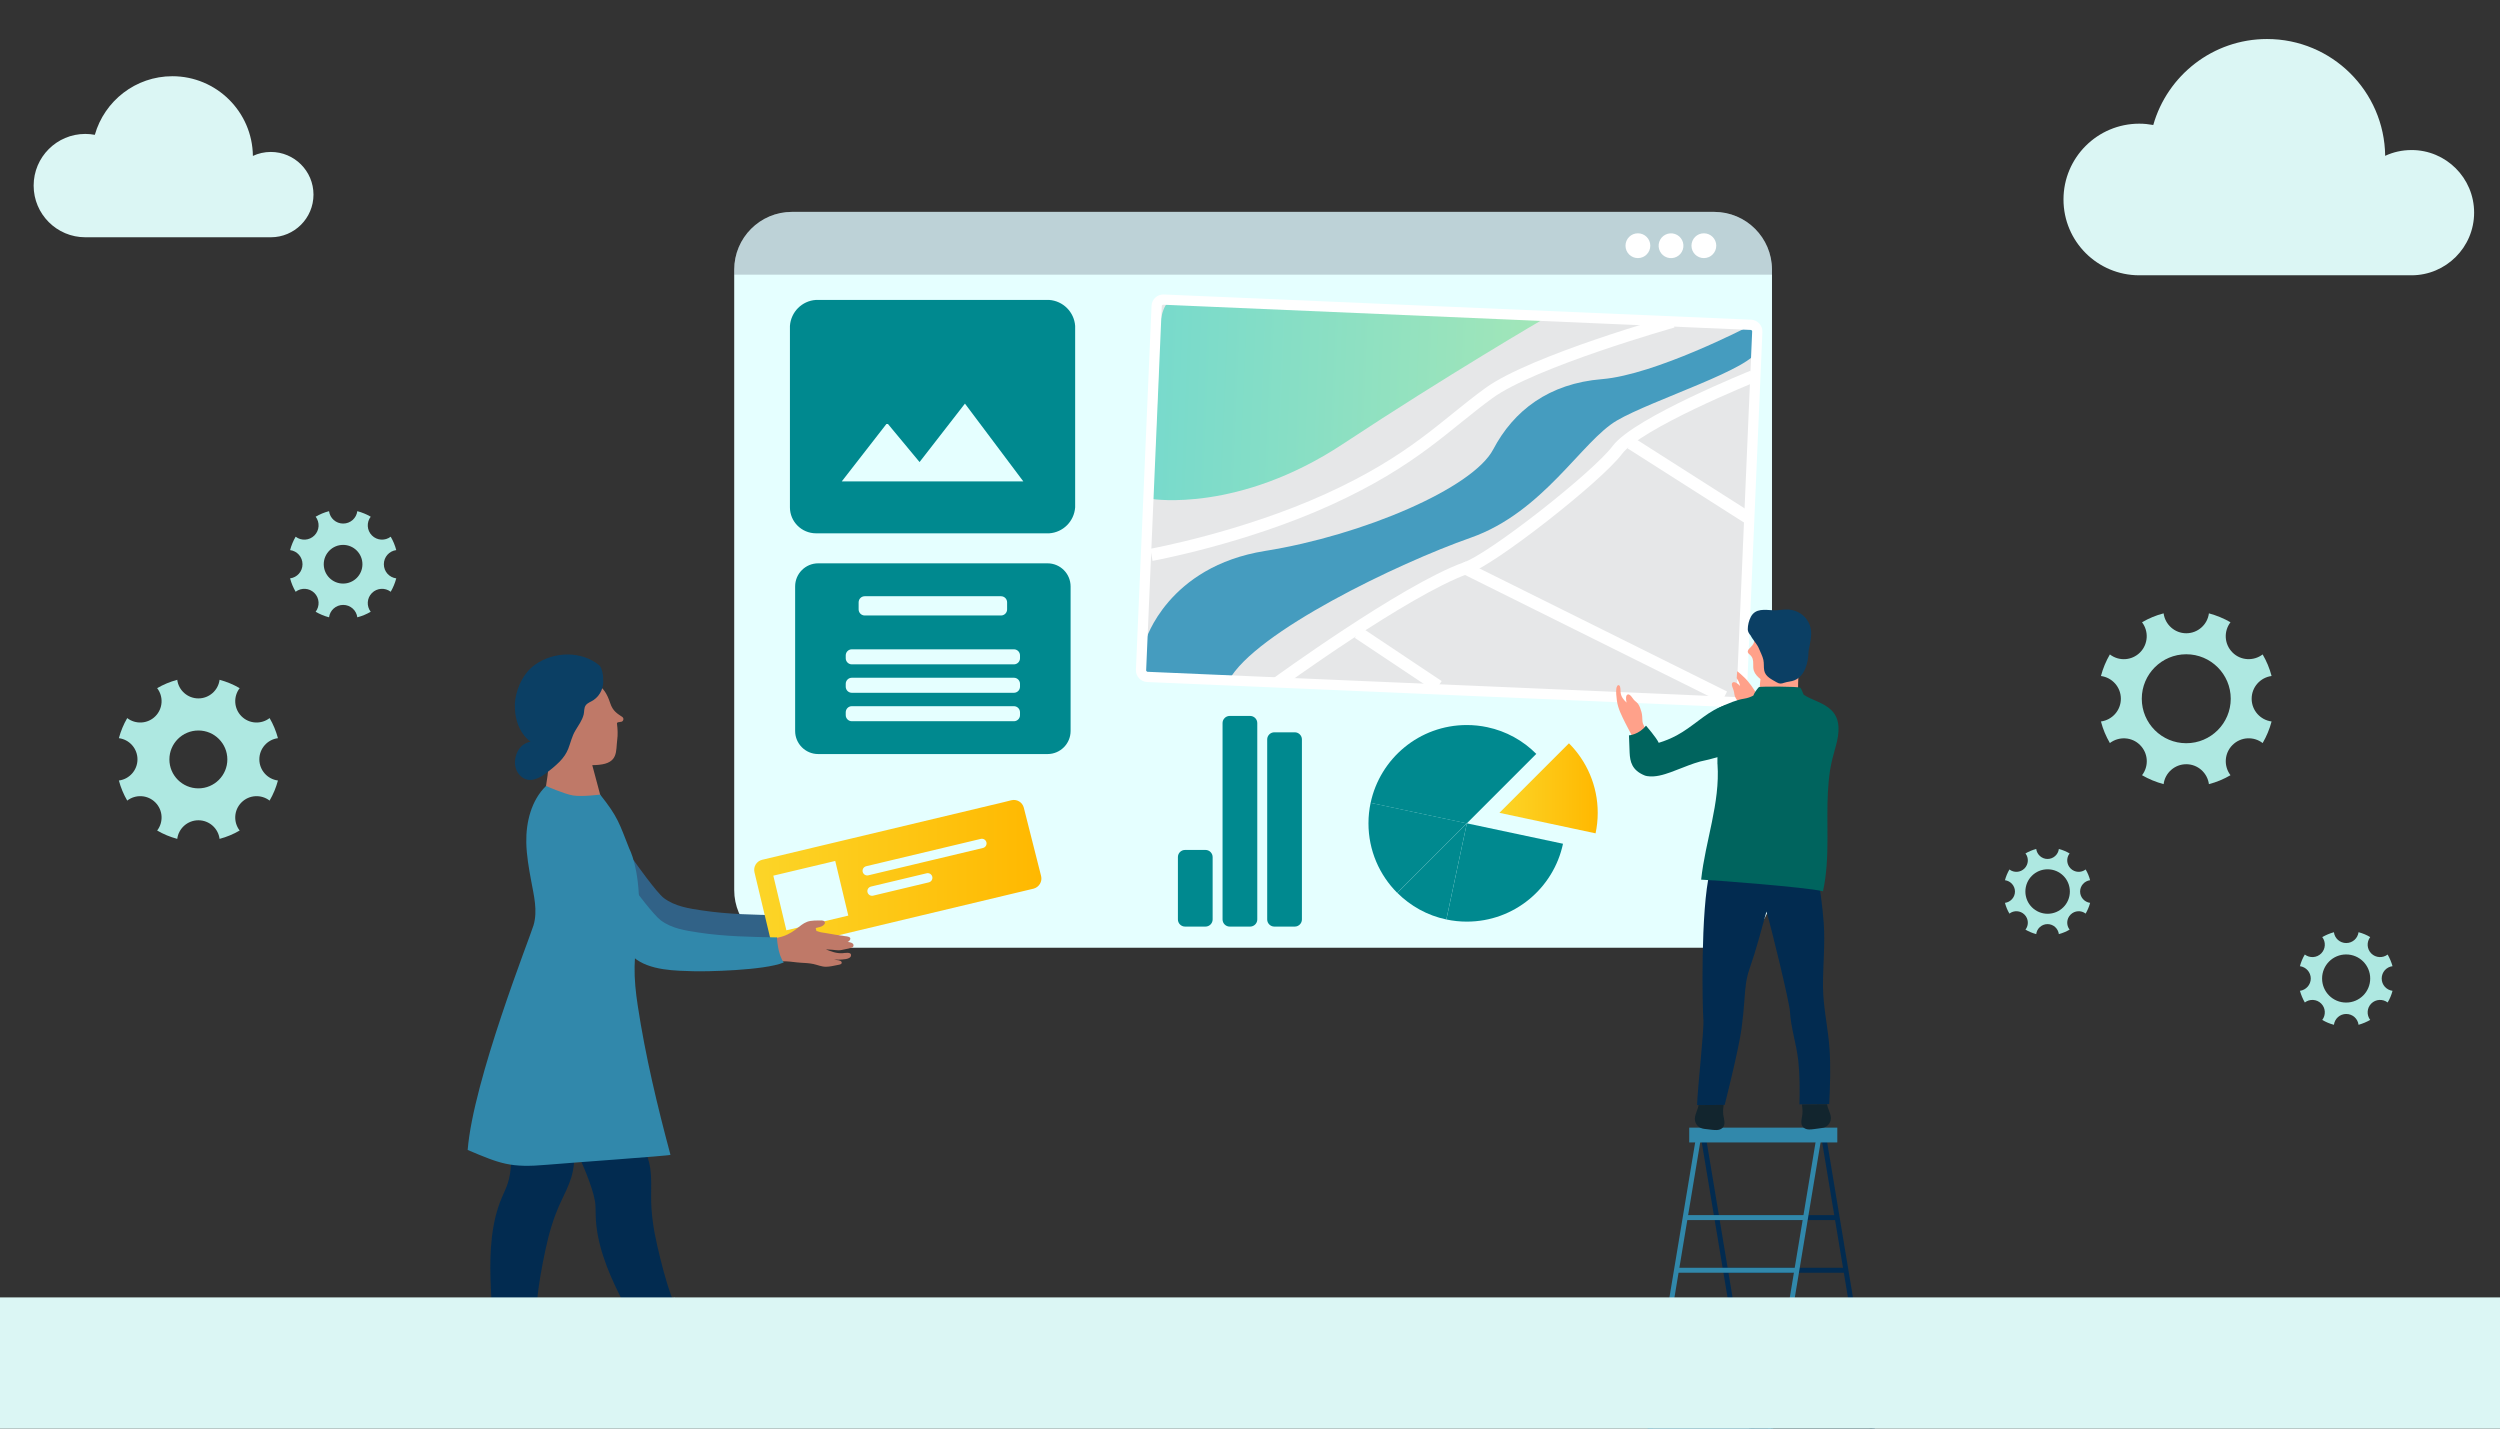 <?xml version="1.0" encoding="UTF-8"?>
<svg id="_ëîé_1" data-name=" ëîé 1" xmlns="http://www.w3.org/2000/svg" xmlns:xlink="http://www.w3.org/1999/xlink" viewBox="0 0 3024 1728">
  <rect x="0" y="0" width="3024" height="1728" fill="#333333" stroke="none"/>
  <defs>
    <style>
      .cls-1 {
        fill: url(#linear-gradient);
      }

      .cls-1, .cls-2, .cls-3, .cls-4, .cls-5, .cls-6, .cls-7, .cls-8, .cls-9, .cls-10, .cls-11, .cls-12, .cls-13, .cls-14, .cls-15, .cls-16, .cls-17, .cls-18, .cls-19, .cls-20, .cls-21 {
        stroke-width: 0px;
      }

      .cls-2 {
        fill: #4693b9;
      }

      .cls-3 {
        fill: #aee8e1;
      }

      .cls-4 {
        fill: #bf7968;
      }

      .cls-5 {
        fill: #e6e7e8;
      }

      .cls-6 {
        fill: #00645e;
      }

      .cls-7 {
        fill: #316287;
      }

      .cls-8, .cls-22, .cls-23 {
        fill: none;
      }

      .cls-24 {
        clip-path: url(#clippath-1);
      }

      .cls-9 {
        fill: #022b50;
      }

      .cls-10 {
        fill: #fff;
      }

      .cls-11 {
        fill: url(#linear-gradient-2);
      }

      .cls-22 {
        stroke-width: 12.39px;
      }

      .cls-22, .cls-23 {
        stroke: #fff;
        stroke-miterlimit: 10;
      }

      .cls-12 {
        fill: url(#linear-gradient-3);
      }

      .cls-25 {
        clip-path: url(#clippath);
      }

      .cls-23 {
        stroke-width: 14.87px;
      }

      .cls-13 {
        fill: #ffa18a;
      }

      .cls-14 {
        fill: #1f1f39;
        isolation: isolate;
        opacity: .2;
      }

      .cls-15 {
        fill: #dbf6f4;
      }

      .cls-16 {
        fill: #e5ffff;
      }

      .cls-17 {
        fill: #459cbf;
      }

      .cls-18 {
        fill: #3188ab;
      }

      .cls-19 {
        fill: #0b3f64;
      }

      .cls-20 {
        fill: #00898f;
      }

      .cls-21 {
        fill: #12252e;
      }
    </style>
    <clipPath id="clippath">
      <rect class="cls-8" width="3024" height="1728"/>
    </clipPath>
    <clipPath id="clippath-1">
      <path class="cls-8" d="m1407.5,362.4l710.4,30.5c4.4.2,7.9,4,7.7,8.4l-18.9,440.3c-.2,4.4-4,7.9-8.4,7.7l-710.4-30.5c-4.4-.2-7.9-4-7.7-8.4l18.9-440.3c.2-4.5,4-7.9,8.4-7.7Z"/>
    </clipPath>
    <linearGradient id="linear-gradient" x1="1340.1" y1="2513.13" x2="1803.74" y2="2513.13" gradientTransform="translate(-47.86 2937.51) rotate(2.46) scale(1 -1)" gradientUnits="userSpaceOnUse">
      <stop offset="0" stop-color="#78dacc"/>
      <stop offset="1" stop-color="#a2e6b8"/>
    </linearGradient>
    <linearGradient id="linear-gradient-2" x1="1813.7" y1="2142.45" x2="1932.6" y2="2142.45" gradientTransform="translate(0 3096) scale(1 -1)" gradientUnits="userSpaceOnUse">
      <stop offset="0" stop-color="#fcd528"/>
      <stop offset="1" stop-color="#ffb800"/>
    </linearGradient>
    <linearGradient id="linear-gradient-3" x1="912.26" y1="2038.43" x2="1259.68" y2="2038.43" gradientTransform="translate(0 3096) scale(1 -1)" gradientUnits="userSpaceOnUse">
      <stop offset="0" stop-color="#fcd528"/>
      <stop offset="1" stop-color="#ffb800"/>
    </linearGradient>
  </defs>
  <g class="cls-25">
    <path class="cls-3" d="m2795.1,1183.6c0-7.6-5.7-13.9-13.1-14.9,1.3-5,3.3-9.8,5.9-14.1,5.9,4.5,14.4,4.1,19.8-1.3s5.8-13.9,1.3-19.8c4.4-2.5,9.1-4.5,14.1-5.9.9,7.4,7.2,13.1,14.9,13.1s13.9-5.7,14.9-13.1c5,1.3,9.8,3.3,14.1,5.9-4.5,5.9-4.1,14.4,1.3,19.8,5.4,5.4,13.9,5.8,19.8,1.3,2.5,4.4,4.5,9.1,5.9,14.1-7.4.9-13.1,7.2-13.1,14.9s5.7,13.9,13.1,14.9c-1.3,5-3.3,9.8-5.9,14.1-5.9-4.5-14.4-4.1-19.8,1.3s-5.8,13.9-1.3,19.8c-4.4,2.5-9.1,4.5-14.1,5.9-.9-7.4-7.2-13.1-14.9-13.1s-13.9,5.7-14.9,13.1c-5-1.3-9.8-3.3-14.1-5.9,4.5-5.9,4.1-14.4-1.3-19.8s-13.9-5.8-19.8-1.3c-2.5-4.4-4.5-9.1-5.9-14.1,7.4-1,13.1-7.3,13.1-14.9Zm42.8,29.1c16.1,0,29.1-13,29.1-29.1s-13-29.1-29.1-29.1-29.1,13-29.1,29.1,13,29.1,29.1,29.1Z"/>
    <g>
      <path class="cls-15" d="m327.6,183.8c-7.8,0-15.1,1.7-21.7,4.8-.6-53.3-44-96.4-97.4-96.4-44.6,0-82.2,30-93.8,70.9-3.7-.7-7.6-1.1-11.5-1.1-34.5,0-62.5,28-62.5,62.5s28,62.5,62.5,62.5h224.4c28.5,0,51.6-23.1,51.6-51.6s-23.1-51.6-51.6-51.6h0Z"/>
      <path class="cls-15" d="m2916.9,181.5c-11.4,0-22.2,2.5-31.8,7-.9-78.2-64.5-141.3-142.9-141.3-65.4,0-120.6,44-137.6,104-5.5-1-11.1-1.6-16.9-1.6-50.6,0-91.7,41-91.7,91.7s41,91.7,91.7,91.7h329.2c41.8,0,75.8-33.9,75.8-75.8s-34-75.8-75.8-75.7h0Z"/>
      <path class="cls-3" d="m2565.4,845.2c0-14.1-10.5-25.7-24.1-27.5,2.4-9.2,6.1-18,10.8-26.1,10.9,8.4,26.5,7.6,36.5-2.4,9.9-10,10.7-25.6,2.4-36.5,8.1-4.7,16.8-8.4,26.1-10.8,1.8,13.6,13.4,24.1,27.4,24.1s25.7-10.5,27.4-24.1c9.2,2.5,18,6.1,26.1,10.8-8.4,10.9-7.6,26.5,2.4,36.5,9.9,10,25.6,10.7,36.5,2.4,4.7,8.1,8.4,16.8,10.8,26.1-13.6,1.8-24.1,13.4-24.1,27.5s10.5,25.7,24.1,27.5c-2.4,9.2-6.1,18-10.8,26.1-10.9-8.4-26.5-7.6-36.5,2.4s-10.7,25.6-2.4,36.5c-8.1,4.7-16.8,8.4-26.1,10.8-1.8-13.6-13.4-24.1-27.4-24.1s-25.7,10.5-27.4,24.1c-9.2-2.5-18-6.1-26.1-10.8,8.4-10.9,7.6-26.5-2.4-36.5-9.9-10-25.6-10.7-36.5-2.4-4.7-8.1-8.4-16.8-10.8-26.1,13.6-1.8,24.1-13.4,24.1-27.5Zm79.1,53.8c29.7,0,53.8-24.1,53.8-53.8s-24.1-53.8-53.8-53.8-53.8,24.1-53.8,53.8,24.1,53.8,53.8,53.8Z"/>
      <path class="cls-3" d="m313.7,918.5c0-13.1,9.8-24,22.5-25.6-2.3-8.6-5.7-16.8-10.1-24.3-10.1,7.8-24.7,7.1-34-2.2s-10-23.9-2.2-34c-7.5-4.4-15.7-7.8-24.3-10.1-1.6,12.7-12.5,22.5-25.6,22.5s-24-9.8-25.6-22.5c-8.6,2.3-16.8,5.7-24.3,10.1,7.8,10.1,7.1,24.7-2.2,34s-23.9,10-34,2.2c-4.4,7.5-7.8,15.7-10.1,24.3,12.7,1.6,22.5,12.5,22.5,25.6s-9.8,24-22.5,25.6c2.3,8.6,5.7,16.8,10.1,24.3,10.1-7.8,24.7-7.1,34,2.2s10,23.9,2.2,34c7.5,4.4,15.7,7.8,24.3,10.1,1.6-12.7,12.5-22.5,25.6-22.5s24,9.8,25.6,22.5c8.6-2.3,16.8-5.7,24.3-10.1-7.8-10.1-7.1-24.7,2.2-34,9.3-9.3,23.9-10,34-2.2,4.4-7.5,7.8-15.7,10.1-24.3-12.7-1.6-22.5-12.5-22.5-25.6Zm-73.7,35.1c-19.4,0-35.1-15.7-35.1-35s15.7-35,35.1-35,35,15.7,35,35-15.7,35-35,35Z"/>
      <path class="cls-16" d="m957.9,256.3h1115.6c38.6,0,69.9,31.3,69.9,69.9v750.4c0,38.6-31.3,69.8-69.9,69.8H957.9c-38.6,0-69.8-31.3-69.8-69.8V326.2c0-38.6,31.3-69.9,69.8-69.9Z"/>
      <path class="cls-14" d="m957.9,256.3h1115.6c38.6,0,69.9,31.3,69.9,69.9v6H888.1v-6c0-38.6,31.3-69.9,69.8-69.9Z"/>
      <circle class="cls-10" cx="1981.2" cy="297.2" r="15"/>
      <circle class="cls-10" cx="2021.14" cy="297.18" r="15" transform="translate(1100.04 2120.61) rotate(-71.56)"/>
      <circle class="cls-10" cx="2061" cy="297.2" r="15"/>
      <g class="cls-24">
        <g>
          <path class="cls-5" d="m1407.5,362.4l710.4,30.5c4.4.2,7.9,4,7.7,8.4l-18.9,440.3c-.2,4.4-4,7.9-8.4,7.7l-710.4-30.5c-4.4-.2-7.9-4-7.7-8.4l18.9-440.3c.2-4.5,4-7.9,8.4-7.7Z"/>
          <path class="cls-17" d="m1385.7,774.8s26.5-89.5,144.6-108.4,251.2-75.8,275.9-122.8,67.4-79.8,131.6-85,176-63.1,176-63.1c0,0,15.8,4.7,12.2,27.2s-127.9,61.1-170.3,86c-42.4,24.8-88.8,110.8-176.7,141.7-88,30.9-260.8,114.1-292.7,172.7l-97.1-5.5s-19.8-35.5-3.5-42.8h0Z"/>
          <path class="cls-1" d="m1393.9,603.6s104.1,16.9,230.4-66.5,242.9-151.3,242.9-151.3l-452.3-21.2s-12.6,3-12.8,49.2-8.2,189.8-8.2,189.8h0Z"/>
          <path class="cls-23" d="m1544.1,826.8s154.3-112.4,228.4-139.4l313.2,155.7"/>
          <path class="cls-23" d="m2120.2,455.3s-139.3,56.2-163.8,88.9-153.3,133.8-183.9,143.2"/>
          <path class="cls-23" d="m1392.8,671.1s111.1-20.1,214.4-67.2c103.3-47.1,140.7-89.9,193.9-128.5,53.2-38.6,222.3-86.4,222.3-86.4"/>
          <line class="cls-23" x1="1972.7" y1="536.1" x2="2113.2" y2="625.6"/>
          <line class="cls-23" x1="1642.9" y1="765.4" x2="1739.7" y2="830"/>
        </g>
      </g>
      <path class="cls-22" d="m1407.5,362.4l710.4,30.5c4.4.2,7.9,4,7.7,8.4l-18.9,440.3c-.2,4.4-4,7.9-8.4,7.7l-710.4-30.5c-4.4-.2-7.9-4-7.7-8.4l18.9-440.3c.2-4.5,4-7.9,8.4-7.7Z"/>
      <path id="Icon_material-photo-size-select-actual" data-name="Icon material-photo-size-select-actual" class="cls-20" d="m1269.1,362.8h-282.2c-16.8,1.1-30.2,14.5-31.4,31.4v219.5c0,17.3,14.1,31.3,31.4,31.4h282.2c16.8-1.1,30.2-14.5,31.4-31.4v-219.5c-1.2-16.8-14.6-30.2-31.4-31.4h0Zm-250.9,219.5l54.9-70.6,39.2,47.2,54.9-70.7,70.6,94.1h-219.6Z"/>
      <rect class="cls-9" x="2242" y="1368.13" width="6" height="483.52" transform="translate(-233.62 389.96) rotate(-9.44)"/>
      <rect class="cls-9" x="2096.39" y="1368.23" width="6" height="483.52" transform="translate(-235.61 366.08) rotate(-9.44)"/>
      <rect class="cls-9" x="2076.4" y="1469.8" width="146.9" height="6"/>
      <rect class="cls-9" x="2086.8" y="1533.5" width="146.9" height="6"/>
      <rect class="cls-21" x="2097.2" y="1597.2" width="146.9" height="6"/>
      <rect class="cls-21" x="2107.6" y="1660.9" width="146.9" height="6"/>
      <rect class="cls-21" x="2118" y="1724.6" width="146.9" height="6"/>
      <rect class="cls-18" x="1773.81" y="1606.86" width="483.5" height="6" transform="translate(97.3 3334.51) rotate(-80.57)"/>
      <rect class="cls-18" x="1919.39" y="1606.98" width="483.5" height="6" transform="translate(218.91 3478.22) rotate(-80.57)"/>
      <rect class="cls-18" x="2037" y="1469.8" width="146.9" height="6"/>
      <rect class="cls-18" x="2026.6" y="1533.5" width="146.9" height="6"/>
      <rect class="cls-2" x="2016.2" y="1597.2" width="146.9" height="6"/>
      <rect class="cls-2" x="2005.8" y="1660.9" width="146.9" height="6"/>
      <rect class="cls-2" x="1995.4" y="1724.6" width="146.9" height="6"/>
      <rect class="cls-18" x="2043.3" y="1364" width="179.1" height="17.9"/>
      <path class="cls-13" d="m2126.4,841.8c-5-8.3-10.2-16.6-17.4-23.2-2.2-2-5-4.8-7.7-6.7l-.6,8.4c1.9,2.8,3.5,6,4.1,9.5-.9-1-1.9-2-3.1-2.8-1.4-1-4.1-2.8-5.9-1.4-1.9,1.5-.6,4.5,0,6.2.7,1.9,1.5,3.7,1.8,5.8.2,1.5.4,3.1.9,4.6,1.2,3.3,3.9,6.3,6.2,8.8,2.6,2.9,5.6,4.6,8.7,6.9,3.6,2.8,5.2,7,6.9,11,1.3,3,2.6,6.1,3.9,9.1l12.3-19.1c-3.4-5.7-6.7-11.5-10.1-17.1h0Z"/>
      <path class="cls-13" d="m1955.2,832.5c.2-1.3,1.3-4.7,3.3-3.5,2.1,1.2,1.5,6.7,1.8,8.7.6,5.2,3.6,8.8,7.3,12.2-.4-1.3-.7-2.7-.7-4.1-.1-1.8-.2-5,1.9-5.7,2.2-.8,4.1,1.9,5.2,3.3,1.2,1.6,2.3,3.3,3.9,4.6,1.2,1,2.4,2,3.4,3.2,2.1,2.8,3.2,6.7,4.2,10,1.1,3.7.9,7.2,1.2,11,.4,4.5,3.1,8.1,5.6,11.8,1.9,2.7,3.7,5.4,5.6,8.1l-22.7.2c-3.1-5.9-6.2-11.8-9.2-17.7-4.3-8.7-8.9-17.4-10.2-27.1-.5-4.8-1.4-10.3-.6-15h0Z"/>
      <path class="cls-13" d="m2115.3,785.2c.8-1,4.6-4.2,5.6-6.5,2.9-6.3,1.8-12.1,5.6-17.3l45.4,4.1c.2.2.4.4.6.6,3.9,5.2,6,11.8,7.3,18.1,1.6,7.5,1.9,15.5.6,23.1-.4,2.1-2.1,9.9-5.1,11.9-.1,2.5-.2,5-.3,7.4-.1,2.8.1,6-.4,8.7l-46-4.2c.2-3.2.4-6.4.9-9.6-3.4-2.8-6.6-6-8-10.1-.9-2.6-.8-5.4-.8-8.1.1-4.8-.5-8.3-4.2-11.5-1.4-1.2-2.6-2.2-2.4-4.1.3-.9.6-1.8,1.2-2.5h0Z"/>
      <path class="cls-21" d="m2179.6,1335.8l30.4-.2c.8,5.5,4.1,10.3,4.6,15.9.4,4.9-2.3,9.7-6.9,11.8-2.7,1.2-5.8,1.4-8.6,1.8-3.5.4-7.1,1.1-10.6,1.1-5.1,0-9.3-2.7-9.6-8.1-.2-3.6,1-7.2,1.3-10.7.3-3.9,0-7.8-.6-11.6h0Z"/>
      <path class="cls-9" d="m2176.6,1335.8c.4-17.6.5-35.3-1.4-52.8-2.2-20.2-9-39.4-10.1-59.7-.6-10.8-22.4-101.1-28.4-120.7-6.4,23.3-12.6,46.7-20.5,69.4-4.3,12.2-5.2,24.1-6.1,37.1-.8,11.7-2,23.3-3.5,34.9-3.2,24.6-20.2,91.7-20.4,92.5l-33.4.2c.7-22.8,8.7-91.5,7.6-103.7-1.1-12.1-3.7-132.1,7.9-179l129.9-1c3,21.1,6.3,42.3,7.8,63.6,1.8,25.6-1,51.1-.9,76.7.2,25.5,6.2,50.1,7.9,75.4,1.5,22.3.7,44.6-.4,66.8l-36,.3h0Z"/>
      <path class="cls-6" d="m2215.5,859.3c-9.6-9.6-22.9-11.8-33.8-19-.6-1.7-3.2-7.6-4-8.4-1.8-1.7-49.3-1.7-50.1-.8-2.7,2.9-5.2,6.4-6.8,10.3-3.4,1.8-7.1,3.1-11,3.7-4.7.7-9.3,2.1-13.9,3.8-6.2,2.3-12.5,5-18.5,8.3v67.2h.1c3.3,47.1-14.8,93-19.8,139.6,10.9.3,127.8,9.1,147.4,14.1,4.5-20.7,5.4-42,5.4-63.2.1-18.8-.5-37.6.5-56.5.5-9.1,1.3-18.2,2.7-27.2,1.6-9.9,4.3-19.4,7-29.1,4.1-14.8,6-31.6-5.2-42.8h0Z"/>
      <path class="cls-6" d="m2080.9,915l6-62c-2.3.8-4.6,1.6-6.9,2.6-9.2,4-17.6,10.1-25.8,16.3-8.4,6.3-16.9,12.7-26,17.6-7.1,3.8-14.4,6.8-21.8,9-2.6-6-15.4-20.8-15.4-20.8-8.5,11-20.6,11.8-20.6,11.8.3,7,.5,14,.8,21,.5,10.9,2.8,21,17.7,27.3,1.1.5,2.3.8,3.6,1,9.5,1.5,19.4-1.5,28.6-4.8,9.5-3.4,18.8-7.5,28.3-10.7,4.8-1.6,9.7-3,14.6-3.9,2.8-.4,14.1-3.9,16.9-4.4h0Z"/>
      <path class="cls-21" d="m2084.9,1336.5l-30.4.2c-.7,5.5-4,10.4-4.4,15.9-.3,4.9,2.4,9.7,7,11.7,2.7,1.2,5.8,1.4,8.7,1.7,3.5.4,7.1,1,10.6.9,5.1-.1,9.2-2.8,9.5-8.2.2-3.6-1.1-7.2-1.5-10.7-.3-3.8-.1-7.7.5-11.5h0Z"/>
      <path class="cls-19" d="m2190.8,767.4c.5-10.1-4.4-19.8-12.9-25.3-4.2-2.8-9.2-4.4-14.3-4.8-6.2-.5-12.4,1.2-18.7.9-10-.5-21.3-2.7-27,7.8-2.4,4.4-3.8,10.2-3.8,15.2,0,2.8,1.5,5.2,3.4,7.4,2.7,5.4,8.1,10.7,10.1,15.9,1.8,4.6,4.4,9,5.4,13.8.9,4.2.2,8.5,1,12.7,1.4,7.6,9,10.7,15,14.3,3.4,2,5.5,1.9,9.1.6,4-1.4,8.4-1.4,12.4-3,13-5.2,16.9-21.9,17.1-35.1.1-.6.2-1.1.3-1.7,1.2-6,2.6-12.4,2.9-18.7h0Z"/>
      <path class="cls-20" d="m1267.1,681.4h-277.4c-15.4,0-27.9,12.5-27.9,27.9v174.9c0,15.4,12.5,27.9,27.9,27.9h277.4c15.4,0,27.9-12.5,27.9-27.9v-174.8c0-15.5-12.5-28-27.9-28Zm-228.5,47.2c0-4.1,3.3-7.4,7.4-7.4h164.8c4.1,0,7.4,3.3,7.4,7.4v8.5c0,4.1-3.3,7.4-7.4,7.4h-164.8c-4.1,0-7.4-3.3-7.4-7.4v-8.5Zm195.2,136.4c0,4.1-3.3,7.4-7.4,7.4h-196c-4.1,0-7.4-3.3-7.4-7.4v-3.4c0-4.1,3.3-7.4,7.4-7.4h196c4.1,0,7.4,3.3,7.4,7.4v3.4Zm0-34.4c0,4.1-3.3,7.4-7.4,7.4h-196c-4.1,0-7.4-3.3-7.4-7.4v-3.4c0-4.1,3.3-7.4,7.4-7.4h196c4.1,0,7.4,3.3,7.4,7.4v3.4Zm0-34.4c0,4.1-3.3,7.4-7.4,7.4h-196c-4.1,0-7.4-3.3-7.4-7.4v-3.4c0-4.1,3.3-7.4,7.4-7.4h196c4.1,0,7.4,3.3,7.4,7.4v3.4Z"/>
      <path class="cls-20" d="m1433.4,1028.1h24.8c4.7,0,8.6,3.9,8.6,8.6v75.5c0,4.7-3.9,8.6-8.6,8.6h-24.8c-4.7,0-8.6-3.9-8.6-8.6v-75.5c0-4.8,3.9-8.6,8.6-8.6Z"/>
      <path class="cls-20" d="m1487.4,866h24.8c4.7,0,8.6,3.9,8.6,8.6v237.6c0,4.7-3.9,8.6-8.6,8.6h-24.8c-4.7,0-8.6-3.9-8.6-8.6v-237.6c0-4.7,3.9-8.6,8.6-8.6Z"/>
      <path class="cls-20" d="m1541.4,885.8h24.8c4.7,0,8.6,3.9,8.6,8.6v217.8c0,4.7-3.9,8.6-8.6,8.6h-24.8c-4.7,0-8.6-3.9-8.6-8.6v-217.8c0-4.7,3.9-8.6,8.6-8.6Z"/>
      <path class="cls-11" d="m1813.7,983.2l116.3,24.8c1.7-8,2.6-16.3,2.6-24.8,0-32.8-13.3-62.6-34.8-84.1l-84.1,84.1h0Z"/>
      <path class="cls-20" d="m1657.9,971.1c-1.7,8-2.6,16.3-2.6,24.8,0,32.8,13.3,62.6,34.8,84.1l84.1-84.1-116.3-24.8h0Z"/>
      <path class="cls-20" d="m1799,879.6c-8-1.7-16.3-2.6-24.8-2.6-57.2,0-104.9,40.4-116.3,94.2l116.3,24.8,84.1-84.1c-15.9-16-36.4-27.5-59.3-32.3h0Z"/>
      <path class="cls-20" d="m1774.3,995.9l-24.8,116.3c8,1.7,16.3,2.6,24.8,2.6,57.2,0,104.9-40.4,116.3-94.2l-116.3-24.7h0Z"/>
      <path class="cls-20" d="m1774.3,995.9l-84.1,84.1c15.9,15.9,36.4,27.4,59.3,32.2l24.8-116.3h0Z"/>
      <path class="cls-9" d="m768.9,1603.8l50.3-18.7c-2.5-5.7-4.9-11.3-7-17.1-7.3-19.9-12.4-40.7-17.2-61.3-4.6-19.9-7.6-39.9-7.4-60.4.1-10.9.5-21.8-1-32.7-1.2-8.3-3.7-16.4-7.2-24l-78.5,10.3c6.1,13.8,19,43.7,19.4,59.1.2,8.3.2,16.5,1.2,24.7,1,8,2.5,15.9,4.6,23.7,8.6,32.7,25,62.8,40.8,92.5.6,1.3,1.3,2.6,2,3.9h0Z"/>
      <path class="cls-2" d="m820,1584.9c-1.3-5.2-2.6-10.3-4-15.5,0,0-14.7,7.3-57.1,20.5,0,0,3.2,6.7,7.2,15l53.9-20h0Z"/>
      <path class="cls-21" d="m916.5,1663.8c-3.6-6-9.7-8.6-16-10.2-12.2-2.9-45.8-.3-50.1-2-8.3-3.3-12.8-11.9-15.5-20-5.7-17.2-9.8-35-14.6-52.4,0,0-19.5,13.2-58.3,20.8,0,0,13.7,29.4,20.6,44.1,3.3,7.2,6.8,14.4,8.9,22,1.9,6.7,2.9,13.6,3.9,20.5,1,6.8,2.1,13.7,4.4,20.3.4,1.2,1.3,3.6,1.3,3.6,5.6,2.6,15-1.3,19.5-3.2,11.2-4.7,21.5-10.5,33.3-14,15.1-4.5,30.7-7.6,45.7-12.5,5.2-1.7,10-3.5,14.3-6,5.1-3.7,3.6-9.4,2.6-11h0Z"/>
      <path class="cls-7" d="m943.7,1107.1c-31.4-.6-63-1.1-94.2-5.8-16.2-2.4-33.1-4.9-46.5-15-8.5-6.3-34.4-42.6-36.8-46.2l-32.5,48.3c2.8,5.2,31.7,38.5,36.3,42.5,19.4,16.9,52.9,16.3,72.5,17.1,13.2.5,85.9-.7,109.4-10.6-7.5-10.2-8.2-30.3-8.2-30.3h0Z"/>
      <path class="cls-12" d="m1259.3,1059.6l-20.9-82.6c-1.7-6.7-8.5-10.7-15.2-9l-8.7,2.2-292.6,69.8c-6.7,1.6-10.9,8.3-9.3,15.1l19.8,82.8c1.6,6.7,8.3,10.9,15.1,9.3l302.8-72.3c6.6-1.8,10.7-8.6,9-15.3h0Zm-308.1,65.7l-15.8-66.1,74.9-17.8,15.8,66.1-74.9,17.8Zm172.3-58l-67.4,16.1c-3,.7-6-1.1-6.8-4.2-.7-3,1.1-6,4.2-6.8l67.4-16.1c3-.7,6,1.1,6.8,4.2.7,3-1.2,6.1-4.2,6.8h0Zm65.5-41.6l-138.7,33.1c-3,.7-6-1.1-6.8-4.2-.7-3,1.1-6,4.2-6.8l138.7-33.1c3-.7,6,1.1,6.8,4.2.7,3.1-1.2,6.1-4.2,6.8h0Z"/>
      <path class="cls-4" d="m1029.4,1155.8c.6-4.9-8-2.9-10.4-2.8-7.1.4-13.6-2-20-4.6,2.8.2,5.6.2,8.4.5,2.3.2,4.7.6,7,.6,2.7,0,5.3-.8,7.9-1.3,2.4-.5,4.9-.9,7.3-1.7,1.3-.4,2.6-1,2.8-2.5.5-3.3-3.9-4.4-7-4.6,1.1-.5,2.1-1.3,2.7-2.4,2.1-3.9-3.2-4.3-5.8-4.6-7.7-1.1-15.4-2.2-23-3.7-3.2-.6-7.2-.8-10.2-2.2-.5-.1-1-.2-1.5-.3-.3-1.1-.6-2.3-.9-3.4.2-.5,2.5-.8,3-1,1.3-.3,2.6-.6,3.8-1.1,2.2-.9,6.2-4,3.4-6.4-1.5-1.3-5.3-.9-7.2-.9-3.2,0-6.4.1-9.5.6-5.5.9-9.7,3.9-13.9,7.3-5.7,4.7-11.7,8.7-18.8,11.1-3.8,1.3-7.7,2.1-11.6,2.4-3.7.3-7.4.1-11,.9-.2,0,7.1,25.5,9.4,30.9,9.8-6.6,23.2-2.7,34.2-2.1,5.2.3,10.4.5,15.5,1.6,5,1.1,9.8,3.3,15,3.3,4.8,0,9.8-1.3,14.5-2.2,1.7-.3,5.5-.8,4.5-3.5-.9-2.3-5.7-2.3-7.5-2.7-.6-.1-1.2-.2-1.8-.3,2,.1,4.1.1,6.1.1,3.6-.2,14,0,14.6-5h0Z"/>
      <path class="cls-9" d="m595.3,1588.9l53.5,4.2c.1-6.2.3-12.3.8-18.5,1.8-21.1,5.8-42.2,10.2-62.9,4.2-20,9.9-39.4,18.6-57.9,4.6-9.8,9.6-19.6,12.8-30.1,2.4-8.1,3.5-16.4,3.5-24.8l-76.1-5.9c-.2,15.1-.5,30.1-6.6,44.2-3.3,7.6-6.8,15-9.3,22.9-2.5,7.6-4.4,15.5-5.8,23.4-5.9,33.3-3.6,67.5-1.8,101.1,0,1.4.1,2.8.2,4.3h0Z"/>
      <path class="cls-2" d="m649.5,1593.1c1-5.2,2-10.5,2.9-15.7,0,0-16.4.5-60.4-5.4,0,0,.1,7.4.2,16.6l57.3,4.5h0Z"/>
      <path class="cls-21" d="m704.1,1705.3c-.8-6.9-5.2-11.9-10.3-16-9.8-7.8-41.5-19.5-44.7-22.9-6.2-6.4-6.7-16.2-5.7-24.7,2-18,5.8-35.9,8.7-53.7,0,0-23.2,3.8-61.7-5.6,0,0,.1,32.4.2,48.6,0,7.9.1,15.9-1.1,23.7-1.1,6.9-3.1,13.6-5,20.2-1.9,6.7-3.8,13.4-4.6,20.3-.1,1.2-.3,3.8-.3,3.8,4,4.7,14.2,5.1,19,5.3,12.2.4,24-.5,36.1,1.2,15.6,2.2,31,6,46.7,7.8,5.4.6,10.5,1,15.5.6,6.5-1,7.5-6.8,7.2-8.6h0Z"/>
      <path class="cls-18" d="m939.8,1133.9c-31.4-.6-63-1.1-94.2-5.8-16.2-2.4-33.1-4.9-46.5-15-8.4-6.3-30.7-35.9-33.1-39.5l-36.2,41.6c2.8,5.2,31.7,38.5,36.3,42.5,19.4,16.9,52.9,16.4,72.5,17.1,13.2.5,85.9-.7,109.4-10.6-7.5-10.1-8.2-30.3-8.2-30.3h0Z"/>
      <path class="cls-4" d="m662.3,920c-1.6-7.2-3-12-3-12,0,0,11.5-3,12.5-14.4,0-.2,2.1-61.8,22.5-66.4,24.2-5.4,36.2-.1,43.8,23.3,3.2,9.9,8.9,12.8,14.7,16.8,2.3,1.5,1.3,5.7-1.7,5.8l-3.6.6c-.8.2-1.3.9-1.2,1.7.9,6.9,1.1,13.5.3,19.4-1.8,14,1.5,28-22.1,30.3-2.8.3-5.5.4-8.1.4l12.2,45.6c-7.4,12.2-40-4.2-48.6-5.9-1.4-.3-20.6-5.8-20.5-7.3,1.5-13.8,5.2-26.7,2.8-37.9h0Z"/>
      <path class="cls-19" d="m656.2,938.3c-3.5,2.1-7.1,3.8-11,4.7-7.6,1.8-14.3-1.7-18.6-8-3.9-5.8-4.5-13-2.8-19.7,1.2-4.5,4.6-15.4,18-18.2,0,0-20-12.3-19-45.7.4-12.2,7-35.1,24.4-47.4,23.3-16.5,56.8-16.7,77.8.9,3.2,2.6,5,13.6,4.5,15.8,1.2,10-2.8,20.2-11.7,26.2-3.1,2.1-7.2,3.2-9.4,6.4s-1.5,7.3-2.4,11c-1.8,7.1-6.3,13.1-10,19.3-4.2,7-5.7,14.5-8.6,22-2.3,5.9-6,11.1-10.4,15.6-5.3,5.4-11.4,10.3-17.5,14.8-1,.7-2.1,1.5-3.3,2.3h0Z"/>
      <path class="cls-18" d="m645.4,1119.1c5.1-17.6.4-35.7-2.8-53.2-2.9-15.6-5.7-31.2-6-47-.4-24.4,6-50.8,23.9-68.2,0,0,22.1,9.8,32.7,11.5,11.2,1.8,32.7-1.1,32.7-1.1,21.9,27.5,23.1,34.8,35.4,65.7.1.3,12.2,22.1,11.8,72.3-.1,8.9-.6,17.8-1.6,26.8-1.6,14.3-3.7,28.6-3.9,43-.3,15.9,1.4,31.8,3.8,47.4,9.2,60.8,23.7,121.2,39.6,180.6.3,1-125.6,9.9-149.4,12-44,3.9-56.1-1.1-95.9-17.9,6.6-84,75.6-257.9,79.7-271.9h0Z"/>
      <path class="cls-18" d="m770.9,1082.1c-13.2-14.2-24.2-30.2-35.8-45.7-6-8.1-12.2-16-19.1-23.4-6.8-7.3-14.8-14.2-24.7-16.6-10.7-2.6-23.3,1.3-27.3,12.4-.2.6-1.2.3-.9-.3,2.7-7.4,9.5-12.4,17.1-13.7,9.3-1.5,18.7,2.3,26.1,7.8,8.5,6.4,15.4,14.9,21.9,23.2,6.6,8.3,12.8,16.8,19,25.3,7.7,10.4,15.6,20.7,24.4,30.2.4.5-.3,1.2-.7.8h0Z"/>
      <path class="cls-18" d="m767.2,1159.4c-17.5-11.8-35-23.7-51.5-37-16.4-13.2-32.4-27.8-45.1-44.8-6.7-9-11.7-19.6-10-31,.1-.6,1-.4.9.3-1.7,11.2,3.3,21.5,9.9,30.2,6.2,8.4,13.5,16.1,20.9,23.4,14.5,14.2,30.4,26.8,46.9,38.6,9.3,6.7,18.9,13.2,28.4,19.6.6.3.1,1.1-.4.7h0Z"/>
      <path class="cls-3" d="m2437.3,1078.4c0-7-5.3-12.8-12.1-13.7,1.2-4.6,3.1-9,5.4-13,5.4,4.2,13.2,3.8,18.2-1.2s5.4-12.8,1.2-18.2c4-2.3,8.4-4.2,13-5.4.9,6.8,6.7,12.1,13.7,12.1s12.9-5.3,13.7-12.1c4.6,1.2,9,3.1,13,5.4-4.2,5.4-3.8,13.2,1.2,18.2s12.8,5.4,18.2,1.2c2.4,4,4.2,8.4,5.4,13-6.8.9-12.1,6.7-12.1,13.7s5.3,12.8,12.1,13.7c-1.2,4.6-3.1,9-5.4,13-5.4-4.2-13.2-3.8-18.2,1.2s-5.4,12.8-1.2,18.2c-4,2.3-8.4,4.2-13,5.4-.9-6.8-6.7-12.1-13.7-12.1s-12.9,5.3-13.7,12.1c-4.6-1.2-9-3.1-13-5.4,4.2-5.4,3.8-13.2-1.2-18.2s-12.8-5.4-18.2-1.2c-2.4-4-4.2-8.4-5.4-13,6.8-.9,12.1-6.7,12.1-13.7Zm39.5,26.9c14.8,0,26.9-12,26.9-26.9s-12-26.9-26.9-26.9-26.9,12-26.9,26.9,12.1,26.9,26.9,26.9Z"/>
      <path class="cls-3" d="m464.3,682.5c0-8.8,6.5-16,15-17.1-1.5-5.8-3.8-11.2-6.7-16.2-6.8,5.2-16.5,4.7-22.7-1.5s-6.7-15.9-1.5-22.7c-5-2.9-10.5-5.2-16.2-6.7-1.1,8.5-8.3,15-17.1,15s-16-6.5-17.1-15c-5.8,1.5-11.2,3.8-16.2,6.7,5.2,6.8,4.7,16.5-1.5,22.7s-15.9,6.7-22.7,1.5c-2.9,5-5.2,10.5-6.7,16.2,8.5,1.1,15,8.3,15,17.1s-6.5,16-15,17.1c1.5,5.8,3.8,11.2,6.7,16.2,6.8-5.2,16.5-4.7,22.7,1.5s6.7,15.9,1.5,22.7c5,2.9,10.5,5.2,16.2,6.7,1.1-8.5,8.3-15,17.1-15s16,6.5,17.1,15c5.8-1.5,11.2-3.8,16.2-6.7-5.2-6.8-4.7-16.5,1.5-22.7s15.9-6.7,22.7-1.5c2.9-5,5.2-10.5,6.7-16.2-8.5-1.1-15-8.3-15-17.1Zm-49.3,23.4c-12.9,0-23.4-10.5-23.4-23.4s10.5-23.4,23.4-23.4,23.4,10.5,23.4,23.4-10.4,23.4-23.4,23.4Z"/>
      <rect class="cls-15" x="-19.7" y="1569.3" width="3072" height="170.4"/>
    </g>
  </g>
</svg>